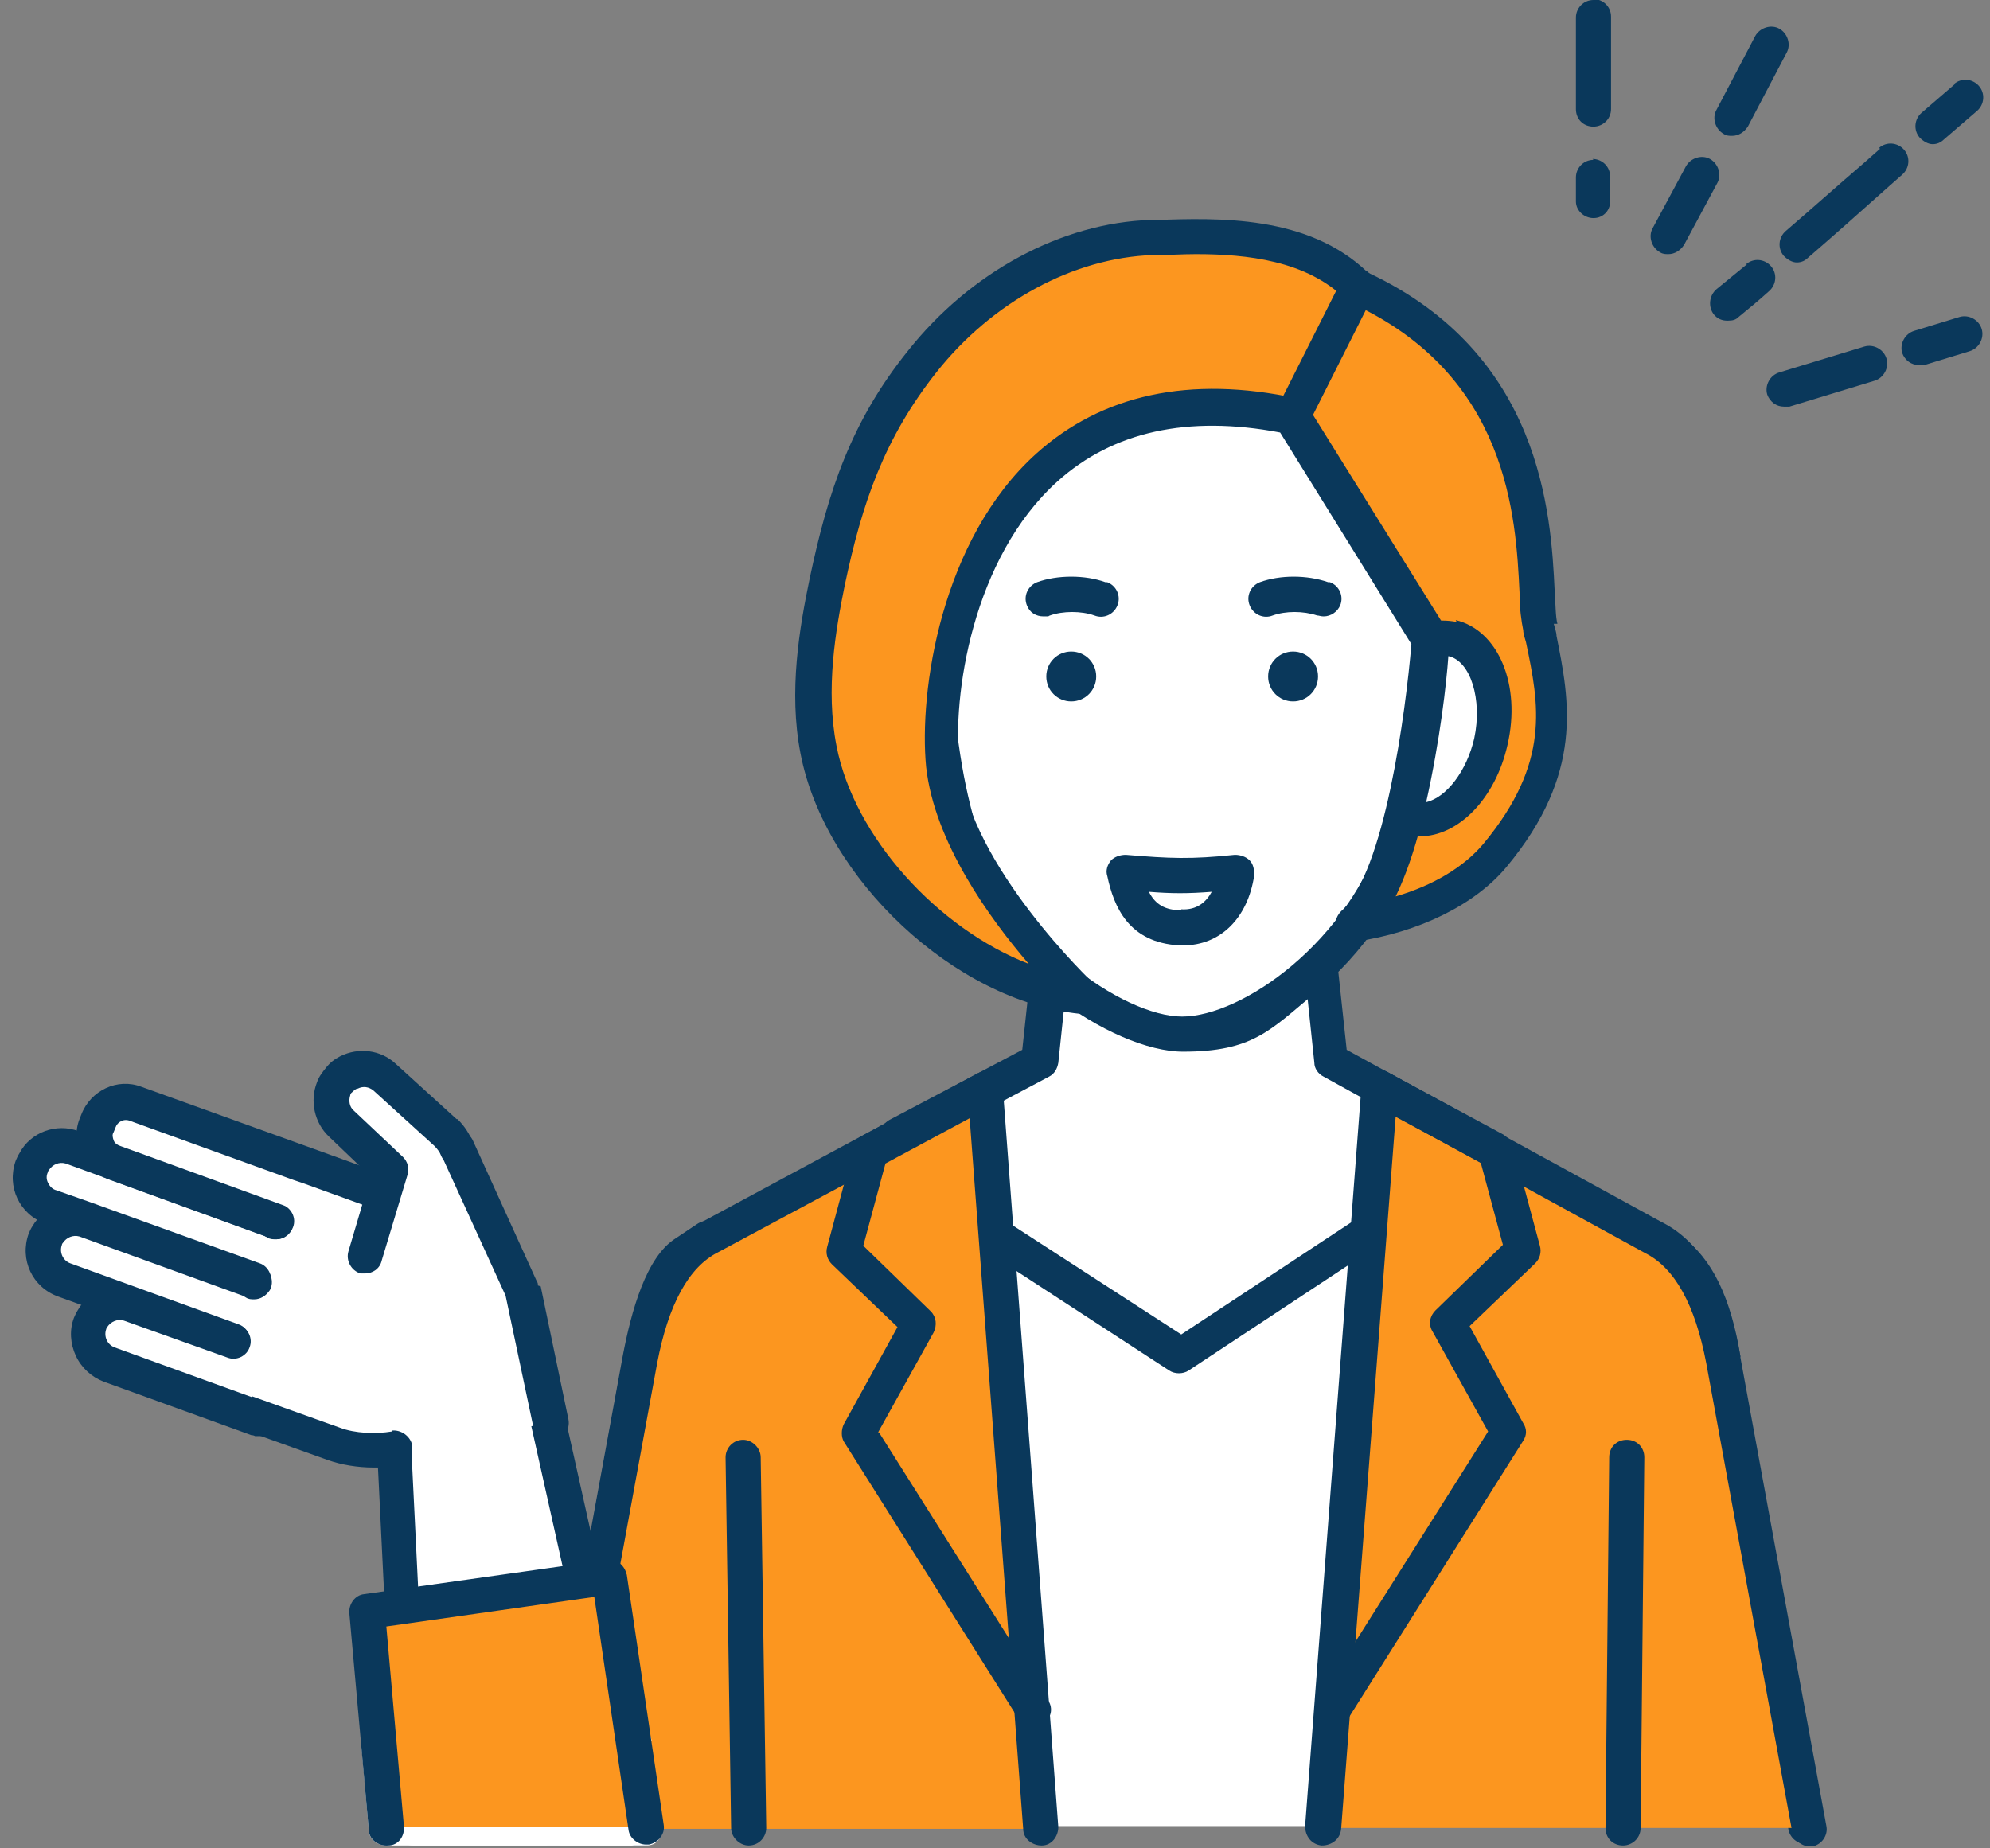<?xml version="1.0" encoding="UTF-8"?>
<svg id="_レイヤー_1" data-name="レイヤー_1" xmlns="http://www.w3.org/2000/svg" version="1.1" viewBox="0 0 215.3 200">
  <rect x="0" y="0" width="215.3" height="200" fill="#808080" stroke="none"/>
  <!-- Generator: Adobe Illustrator 29.3.1, SVG Export Plug-In . SVG Version: 2.1.0 Build 151)  -->
  <defs>
    <style>
      .st0 {
        fill: #fc961f;
      }

      .st1 {
        fill: #0a385b;
      }

      .st2 {
        fill: #fff;
      }
    </style>
  </defs>
  <path class="st1" d="M172.4,0c-1.1,0-1.9.9-1.9,1.9,0,2.9,0,5.9,0,8.8v1.1c0,1.1.8,1.9,1.9,1.9h0c1,0,1.9-.8,1.9-1.9v-1.1c0-2.9,0-5.9,0-8.9,0-1.1-.9-1.9-1.9-1.9h0Z"/>
  <path class="st1" d="M172.4,17.3c-1.1,0-1.9.9-1.9,1.9,0,.9,0,1.7,0,2.6,0,1,.9,1.8,1.9,1.8h0c1.1,0,1.9-.9,1.8-2,0-.8,0-1.7,0-2.5,0-1.1-.9-1.9-1.9-1.9Z"/>
  <path class="st1" d="M192.5,3.1c-.9-.5-2.1-.1-2.6.8l-4.2,8c-.5.9-.1,2.1.8,2.6.3.2.6.2.9.2.7,0,1.3-.4,1.7-1l4.2-8c.5-.9.1-2.1-.8-2.6h0Z"/>
  <path class="st1" d="M185,17.2c-.9-.5-2.1-.1-2.6.8l-3.6,6.7c-.5.9-.1,2.1.8,2.6.3.2.6.2.9.2.7,0,1.3-.4,1.7-1l3.6-6.7c.5-.9.1-2.1-.8-2.6h0Z"/>
  <path class="st1" d="M211.5,9.1l-3.6,3.1c-.8.7-.9,1.9-.2,2.7.4.4.9.7,1.4.7s.9-.2,1.2-.5l3.6-3.1c.8-.7.9-1.9.2-2.7-.7-.8-1.9-.9-2.7-.2h0Z"/>
  <path class="st1" d="M203.4,16.1l-1.7,1.5c-2.8,2.4-5.7,5-8.5,7.4-.8.7-.9,1.9-.2,2.7.4.4.9.7,1.4.7s.9-.2,1.2-.5c2.9-2.5,5.7-5,8.5-7.5l1.7-1.5c.8-.7.9-1.9.2-2.7-.7-.8-1.9-.9-2.7-.2h0Z"/>
  <path class="st1" d="M189,28.6c-1.1.9-2.2,1.8-3.3,2.7-.8.7-.9,1.9-.3,2.7.4.5.9.7,1.5.7s.9-.1,1.2-.4c1.1-.9,2.2-1.8,3.3-2.8.8-.7.9-1.9.2-2.7-.7-.8-1.9-.9-2.7-.2Z"/>
  <path class="st1" d="M212,34.3l-4.9,1.5c-1,.3-1.6,1.4-1.3,2.4.3.8,1,1.3,1.8,1.3s.4,0,.6,0l4.9-1.5c1-.3,1.6-1.4,1.3-2.4-.3-1-1.4-1.6-2.4-1.3h0Z"/>
  <path class="st1" d="M201.7,37.5l-9.2,2.8c-1,.3-1.6,1.4-1.3,2.4.3.8,1,1.3,1.8,1.3s.4,0,.6,0l9.2-2.8c1-.3,1.6-1.4,1.3-2.4-.3-1-1.4-1.6-2.4-1.3h0Z"/>
  <path class="st2" d="M157.2,69.1c-.7-.2-1.5-.1-2.2,0l-2.3,19.4s0,0,0,0c3.5.8,7.4-2.9,8.6-8.3,1.2-5.4-.7-10.4-4.2-11.2h0Z"/>
  <path class="st1" d="M157.6,67.3c-1-.2-2.1-.2-3.2,0-1,.3-1.6,1.3-1.3,2.3.3,1,1.3,1.6,2.3,1.3.5-.1.9-.1,1.3,0,2.4.5,3.7,4.7,2.8,8.9-1,4.2-3.9,7.4-6.3,6.9-1-.3-2,.2-2.4,1.2-.3,1,.2,2.1,1.2,2.4,0,0,.2,0,.3,0,.5.1.9.2,1.4.2,4.2,0,8.2-4.1,9.5-9.9,1.5-6.5-1-12.4-5.6-13.5Z"/>
  <path class="st2" d="M142.5,101.7h-28.7l-1.4,13.1-15.3,8.1c6.7,7.7,18.7,23.8,30.6,23.9,12.1,0,24.2-15.9,30.9-23.9l-14.8-8.1-1.4-13.1h0Z"/>
  <path class="st1" d="M159.6,121.2l-13.9-7.6-1.3-12.1c-.1-1-.9-1.7-1.9-1.7h-28.7c-1,0-1.8.7-1.9,1.7l-1.3,12.1-14.4,7.6c-.5.3-.9.8-1,1.3-.1.6,0,1.2.4,1.6.8.9,1.6,1.9,2.5,3,7.2,8.5,18.1,21.4,29.5,21.5h.1c12,0,23.1-13.5,30.5-22.4.6-.8,1.2-1.5,1.8-2.2.4-.4.5-1,.4-1.6-.1-.6-.5-1-1-1.3h0ZM155.4,123.9c-6.5,7.9-17.4,21-27.5,21h0c-9.7,0-19.9-12.2-26.6-20.2-.4-.4-.7-.8-1-1.2l13.2-7c.6-.3.9-.9,1-1.5l1.2-11.4h25.3l1.2,11.4c0,.6.4,1.2,1,1.5l12.7,7c-.1.1-.2.3-.3.4h0Z"/>
  <path class="st2" d="M98.7,69.1c-3.5.8-5.4,5.8-4.2,11.2,1.2,5.4,5.1,9.1,8.6,8.3,0,0,.1,0,.2,0l-2.4-19.4c-.7-.2-1.5-.2-2.2,0h0Z"/>
  <path class="st1" d="M102.8,86.8s0,0,0,0c-1.4.3-2.8-.7-3.4-1.3-1.3-1.3-2.4-3.3-2.9-5.5-1-4.2.3-8.4,2.8-8.9.4,0,.9,0,1.3,0,1,.3,2.1-.3,2.3-1.3.3-1-.3-2.1-1.3-2.3-1.1-.3-2.1-.3-3.2,0-4.6,1.1-7.1,7-5.6,13.5.7,3,2.1,5.6,4,7.4,1.7,1.6,3.6,2.5,5.5,2.5s.9,0,1.4-.2c.1,0,.2,0,.4,0,1-.3,1.6-1.4,1.3-2.4s-1.4-1.6-2.4-1.3h0Z"/>
  <path class="st2" d="M124.6,38.1c-28.7,0-23.7,31.1-23.7,31.1,0,0,0,1.1,0,1.7.6,9,1.5,14.8,3.1,19.9,3.8,12.4,17.1,21.2,23.9,21.2s19.6-8.1,23.7-21.7c1.5-5.1,2.3-7.9,3.3-19.4,0-.5,0-1.1,0-1.6,0,0,0-.1,0-.2.6-16.5-1.6-30.9-30.3-30.9h0Z"/>
  <path class="st1" d="M150.6,44.1c-5.2-5.4-13.6-8-25.9-8s-15.2,2.7-19.7,7.9c-7.9,9.2-6.2,23.3-6,25.2,0,.6,0,1.5,0,1.7.6,9,1.5,14.8,3.2,20.3,4.2,13.6,18.3,22.6,25.8,22.6s9.4-2.3,14.1-6.2c5.4-4.4,9.5-10.4,11.4-16.9,0,0,0,0,0,0,1.5-5.2,2.3-8,3.4-19.7,0-.5,0-1,0-1.4,0-.1,0-.3,0-.4h0c.3-9.3-.2-18.7-6.3-25h0ZM153,69.1h0c0,.1,0,.1,0,.1,0,.2,0,.3,0,.5,0,.3,0,.6,0,.9-1,11.3-1.8,14-3.2,19-3.8,12.4-15.5,20.4-21.9,20.4s-18.6-8.5-22.1-19.9c-1.6-5.2-2.5-10.8-3-19.5,0-.3,0-1.2,0-1.4,0-.1,0-.3,0-.4,0-.1-2.1-13.9,5.1-22.3,3.7-4.4,9.4-6.6,16.8-6.6,11.2,0,18.8,2.2,23.2,6.8,4.8,5,5.6,12.5,5.2,22.2v.2h0Z"/>
  <path class="st2" d="M180.9,135.4l-2.2-1.7-30.7-.4-20.2,13.3-20-13-31.1.3-2.4,1.7c-2.1,1.3-3.8,5.6-4.9,11.3l-9.3,50.7h135.6l-9.3-50.7c-.8-5.2-2.6-9.6-5.5-11.7Z"/>
  <path class="st1" d="M188.3,146.8c-1-6.3-3.1-10.7-6.3-12.9l-2.2-1.6c-.3-.2-.7-.4-1.1-.4l-30.7-.4c-.4,0-.8.1-1.1.3l-19.1,12.6-19-12.3c-.3-.2-.7-.3-1.1-.3l-31.1.3c-.4,0-.8.1-1.1.3l-2.4,1.6c-3.2,2-4.8,7.9-5.7,12.6l-9.3,50.7c-.2,1,.5,2,1.5,2.2.1,0,.2,0,.3,0,.9,0,1.7-.6,1.9-1.6l9.3-50.7c1.2-6.3,2.9-9.3,4-10,0,0,0,0,0,0l1.9-1.3,30-.3,19.5,12.7c.6.4,1.5.4,2.1,0l19.7-13,29.5.3,1.7,1.3s0,0,0,0c2.2,1.5,3.9,5.2,4.7,10.4,0,0,0,0,0,0l9.3,50.7c.2,1,1.2,1.7,2.2,1.5,1-.2,1.7-1.2,1.5-2.2l-9.3-50.6Z"/>
  <path class="st0" d="M76.9,133.9c-4.4,2.2-6.5,7.6-7.6,13.3l-9.3,50.7h52.6c0,0-6-80-6-80l-29.7,16Z"/>
  <path class="st1" d="M107.5,116.2c-.6-.3-1.3-.3-1.8,0l-29.7,16c-4.3,2.2-7.2,7.1-8.6,14.7l-9.3,50.7c-.2,1,.5,2,1.5,2.2.1,0,.2,0,.3,0,.9,0,1.7-.6,1.9-1.6l9.3-50.7c1.2-6.3,3.4-10.4,6.6-12,0,0,0,0,0,0l27.2-14.6,5.8,77c0,1.1,1,1.8,2,1.8,1.1,0,1.8-1,1.8-2l-6-79.9c0-.6-.4-1.2-1-1.5h0Z"/>
  <path class="st0" d="M178.8,133.9l-29.6-16.2-6.1,80.1h52.6c0,0-9.3-50.6-9.3-50.6-1.1-5.7-3.2-11.1-7.6-13.3Z"/>
  <path class="st1" d="M188.3,146.8c-1.4-7.6-4.3-12.5-8.6-14.6l-29.6-16.2c-.6-.3-1.3-.3-1.8,0-.6.3-.9.9-1,1.5l-6.1,80.1c0,1.1.7,2,1.8,2.1,1.1,0,2-.7,2.1-1.8l5.9-77.1,27,14.8s0,0,0,0c3.2,1.6,5.4,5.6,6.6,11.9l9.3,50.7c.2.9,1,1.6,1.9,1.6s.2,0,.3,0c1-.2,1.7-1.2,1.5-2.2l-9.3-50.7h0Z"/>
  <path class="st1" d="M80.4,155.8h0c-1.1,0-1.9.9-1.9,1.9l.6,40.1c0,1,.9,1.9,1.9,1.9h0c1.1,0,1.9-.9,1.9-1.9l-.6-40.1c0-1-.9-1.9-1.9-1.9Z"/>
  <path class="st1" d="M176,155.8c-1.1,0-1.9.8-1.9,1.9l-.4,40.1c0,1.1.8,1.9,1.9,1.9h0c1,0,1.9-.8,1.9-1.9l.4-40.1c0-1.1-.8-1.9-1.9-1.9Z"/>
  <path class="st1" d="M95,155l6-10.8c.4-.8.3-1.7-.3-2.3l-7.3-7.1,2.4-8.9,11.9-6.4c.9-.5,1.3-1.7.8-2.6s-1.7-1.3-2.6-.8l-12.6,6.8c-.5.2-.8.7-.9,1.2l-2.9,10.8c-.2.7,0,1.4.5,1.9l7.1,6.8-5.8,10.5c-.3.6-.3,1.4,0,1.9l18.9,30c.4.6,1,.9,1.6.9s.7,0,1-.3c.9-.6,1.2-1.7.6-2.6l-18.3-29h0Z"/>
  <path class="st1" d="M163.6,124c-.1-.5-.5-.9-.9-1.2l-12.6-6.8c-.9-.5-2.1-.2-2.6.8-.5.9-.2,2.1.8,2.6l11.9,6.4,2.4,8.9-7.3,7.1c-.6.6-.8,1.5-.3,2.3l6,10.8-18.3,29c-.6.9-.3,2.1.6,2.6.3.2.7.3,1,.3.6,0,1.3-.3,1.6-.9l18.9-30c.4-.6.4-1.3,0-1.9l-5.8-10.5,7.1-6.8c.5-.5.7-1.2.5-1.9l-2.9-10.8h0Z"/>
  <path class="st0" d="M147,31.1c-6.1-6.1-16.1-5.6-22.3-5.4-9.8.3-18.9,6-24.8,13.4-5.9,7.5-8.3,14.7-10.3,23.8-1.3,6-2.1,12.2-1,18.1,2.4,12.2,15.4,25.3,28.5,26.7,0,0-13.8-12.9-15-24.9-1.3-12,4.9-44.8,37.8-37.8l15,24.1s-1.8,25.1-8.2,30.8c6.2-.9,12-3.6,15.2-7.4,8.4-10,6.1-17.6,4.7-24.7-1.1-5.3,1.9-26.9-19.7-36.8Z"/>
  <path class="st1" d="M168.5,67.5c-.2-.7-.2-2.1-.3-3.6-.4-8.3-1.4-25.6-20.2-34.4-6.5-6.3-16.3-5.9-22.9-5.7h-.6c-9.6.3-19.5,5.6-26.3,14.2-6.1,7.6-8.6,15.1-10.6,24.6-1.1,5.3-2.3,12.2-1,18.9,2.6,13.6,16.7,26.8,30.2,28.2,0,0,.1,0,.2,0,.7,0,1.4-.4,1.7-1.1.3-.7.2-1.6-.4-2.2-.1-.1-13.3-12.6-14.5-23.7-.8-7.4,1.4-22.3,10.6-30.6,6-5.4,14.1-7.2,24.1-5.3l14.2,22.9c-.6,7.2-2.9,24.8-7.6,28.9-.6.6-.8,1.5-.5,2.2.4.8,1.2,1.2,2,1.1,6.9-1,13-4,16.4-8.1,8.4-10.1,6.8-18,5.4-25,0-.4-.2-.9-.3-1.3h0ZM160.5,91.3c-2.1,2.5-5.4,4.5-9.5,5.7,4.4-9,5.7-25.6,5.8-27.8,0-.4,0-.8-.3-1.1l-15-24.1c-.3-.4-.7-.8-1.2-.9-11.6-2.5-21.1-.4-28.2,6-10.3,9.3-12.7,25.7-11.9,33.9.9,8.1,6.8,16.3,11.1,21.3-9.8-3.8-18.9-13.7-20.8-23.6-1.2-6.1-.1-12.5.9-17.4,1.9-9,4.3-15.9,9.9-23,6.1-7.7,14.9-12.4,23.4-12.7h.6c1.2,0,2.6-.1,4.1-.1,5.5,0,12,.7,16.2,4.9.2.2.4.3.6.4,17,7.8,17.8,23.1,18.2,31.3,0,1.8.2,3.1.4,4.1,0,.4.2.9.3,1.3,1.4,6.7,2.7,13-4.6,21.8h0Z"/>
  <path class="st1" d="M147.8,29.4c-.9-.5-2.1,0-2.6.8l-7,13.9c-.5.9,0,2.1.8,2.6.3.1.6.2.9.2.7,0,1.4-.4,1.7-1.1l7-13.9c.5-.9,0-2.1-.8-2.6Z"/>
  <path class="st2" d="M157.2,69.1c-.7-.2-1.5-.1-2.2,0,0,0-.5,9.7-3,19.6,0,0,.8-.1.8-.1,3.5.8,7.4-2.9,8.6-8.3,1.2-5.4-.7-10.4-4.2-11.2h0Z"/>
  <path class="st1" d="M157.6,67.3c-1-.2-2.1-.2-3.2,0-.8.2-1.4.9-1.4,1.7,0,0-.5,9.6-3,19.2-.3,1,.3,2,1.2,2.3.4.1.7.1,1.3,0,0,0,0,0,0,0,.4,0,.7,0,1.1,0,4.2,0,8.2-4.1,9.5-9.9,1.5-6.5-1-12.4-5.6-13.5h0ZM159.5,79.9c-.8,3.5-3,6.4-5.2,6.9,1.5-6.7,2.2-12.9,2.4-15.8,0,0,0,0,0,0,2.4.5,3.7,4.7,2.8,8.9h0Z"/>
  <path class="st1" d="M119.6,63c-2.2-.8-5.2-.8-7.4,0-1,.4-1.5,1.5-1.1,2.5.3.8,1,1.2,1.8,1.2s.4,0,.7-.1c1.4-.5,3.4-.5,4.8,0,1,.4,2.1-.1,2.5-1.1.4-1-.1-2.1-1.1-2.5h0Z"/>
  <path class="st1" d="M143.7,63c-2.3-.8-5.2-.8-7.4,0-1,.4-1.5,1.5-1.1,2.5.4,1,1.5,1.5,2.5,1.1,1.4-.5,3.3-.5,4.8,0,.2,0,.4.1.7.1.8,0,1.5-.5,1.8-1.2.4-1-.1-2.1-1.1-2.5h0Z"/>
  <path class="st1" d="M115.9,70.5c-1.5,0-2.7,1.2-2.7,2.7s1.2,2.7,2.7,2.7,2.7-1.2,2.7-2.7-1.2-2.7-2.7-2.7Z"/>
  <path class="st1" d="M139.9,70.5c-1.5,0-2.7,1.2-2.7,2.7s1.2,2.7,2.7,2.7,2.7-1.2,2.7-2.7-1.2-2.7-2.7-2.7Z"/>
  <path class="st2" d="M121.6,94.4c.8,3.5,2.1,5.8,6.1,6,4,.2,5.7-3.2,6.1-6-4.9.6-7.2.4-12.2,0h0Z"/>
  <path class="st1" d="M133.6,92.5c-4.8.5-7,.4-11.8,0-.6,0-1.2.2-1.6.6-.4.5-.6,1.1-.4,1.7.7,3.3,2.3,7.2,7.8,7.5.1,0,.3,0,.4,0,4,0,7-2.9,7.7-7.6,0-.6-.1-1.2-.5-1.6-.4-.4-1-.6-1.6-.6h0ZM127.8,98.5c-1.7,0-2.8-.6-3.5-2,2.4.2,4.3.2,6.8,0-.6,1.1-1.6,2-3.3,1.9Z"/>
  <path class="st2" d="M44.1,186.3l.6,11.5h24.4l-2.6-11.8-22.4.3Z"/>
  <path class="st2" d="M68.4,185.6c-.2-.9-1-1.5-1.9-1.5h0l-22.4.3c-.5,0-1,.2-1.4.6-.4.4-.5.9-.5,1.4l.6,11.5c0,1,.9,1.8,1.9,1.8h24.4c.6,0,1.1-.3,1.5-.7.4-.4.5-1,.4-1.6l-2.6-11.8ZM46.5,195.9l-.4-7.7,18.8-.2,1.8,7.9h-20.2,0Z"/>
  <path class="st2" d="M42.7,156.8l2,40.9h24.4l-9.8-43.9-16.7,2.9Z"/>
  <path class="st1" d="M42.6,154.9c-1.1,0-1.9.9-1.8,2l2,40.9c0,1,.9,1.8,1.9,1.8h0c1.1,0,1.9-.9,1.8-2l-2-40.9c0-1.1-.9-1.9-2-1.8h0Z"/>
  <path class="st1" d="M61.2,153.5c-.2-1-1.2-1.7-2.3-1.4-1,.2-1.7,1.2-1.4,2.3l9.8,43.9c.2.9,1,1.5,1.9,1.5s.3,0,.4,0c1-.2,1.7-1.2,1.4-2.3l-9.8-43.9Z"/>
  <path class="st2" d="M49.4,124.3l-7.3,2.1-.5,2.8-8.3-3-8.9,4.1-4.7,12.9,5.6,9.3,2.8,1h0s0,0,0,0l1.9.7,6.2,2.2c2,.7,4.1.9,6.1.5l8.3-1.4,8.8-1.5-3-14.4-6.9-15.2h0Z"/>
  <path class="st2" d="M3.7,125.8c0,.2-.2.4-.3.5-.6,1.8.3,3.7,2.1,4.4l3.7,1.3,18.3,6.6,2.4-6.4-22-8c-1.6-.6-3.3,0-4.1,1.5h0Z"/>
  <path class="st1" d="M30.5,130.4l-22-8c-2.4-.9-5.2.1-6.4,2.4-.2.3-.3.6-.4.8-1,2.8.4,5.8,3.2,6.8l3.6,1.3s0,0,0,0l18.3,6.6c.2,0,.4.1.6.1.8,0,1.5-.5,1.8-1.3.4-1-.2-2.1-1.1-2.4l-18.3-6.6s0,0,0,0l-3.7-1.3c-.4-.1-.7-.4-.9-.8-.2-.4-.2-.8,0-1.2,0,0,0-.1.1-.2.4-.6,1.1-.9,1.8-.7l22,8c1,.4,2.1-.2,2.4-1.1.4-1-.2-2.1-1.1-2.4h0Z"/>
  <path class="st2" d="M33.2,126.1l-.9-.3-17.7-6.4c-1.6-.6-3.4.3-4,1.9l-.2.5c-.6,1.6.3,3.4,1.9,4l17.6,6.4,11.7-3.1-8.3-3h0Z"/>
  <path class="st1" d="M42.2,127.3l-8.3-3s0,0,0,0l-18.6-6.7c-2.6-1-5.5.4-6.5,3l-.2.5c-.5,1.3-.4,2.6.2,3.9.6,1.2,1.6,2.1,2.9,2.6l17.6,6.4c.2,0,.4.1.6.1.8,0,1.5-.5,1.8-1.3.4-1-.2-2.1-1.1-2.4l-17.6-6.4c-.3-.1-.6-.3-.7-.6-.1-.3-.2-.6,0-.9l.2-.5c.2-.6.9-1,1.6-.7l17.7,6.4.9.3s0,0,0,0l8.3,3c1,.4,2.1-.2,2.4-1.1.4-1-.2-2.1-1.1-2.4h0Z"/>
  <path class="st2" d="M9.2,132c-1.6-.5-3.3.1-4.1,1.5,0,.2-.2.4-.3.5-.6,1.8.3,3.7,2.1,4.4l7.1,2.6,11.2,4,2.4-6.4-18.3-6.6s0,0,0,0Z"/>
  <path class="st1" d="M28.2,136.9l-18.2-6.6s-.1,0-.2,0c-2.4-.8-5,.2-6.3,2.4-.2.3-.3.6-.4.8-1,2.8.4,5.8,3.2,6.8l18.2,6.6c.2,0,.4.1.6.1.8,0,1.5-.5,1.8-1.3.4-1-.2-2.1-1.1-2.4l-18.2-6.6c-.8-.3-1.2-1.2-.9-2,0,0,0-.1.1-.2.4-.6,1.1-.9,1.8-.7,0,0,0,0,0,0l18.2,6.6c1,.4,2.1-.2,2.4-1.1.4-1-.2-2.1-1.1-2.4h0ZM8.6,133.8s0,0,0,0c0,0,0,0,0,0ZM8.7,133.9s0,0,0,0c0,0,0,0,0,0Z"/>
  <path class="st2" d="M45,119.6l-.3-.2-.5-.4-2.7-2.5c-1.1-1-2.6-1.2-3.8-.5-.4.2-.7.4-1,.7-.3.3-.5.7-.7,1-.5,1.3-.2,2.8.9,3.8,0,0,0,0,0,0l5.1,4.9.2.2-2.8,9.3,9.8-11.6c-.2-.7-.6-1.3-1.2-1.8l-3.2-2.9h0Z"/>
  <path class="st1" d="M49.4,121.1l-6.6-6c-1.6-1.5-4-1.8-6-.8-.6.3-1.1.7-1.5,1.2-.4.5-.8,1-1,1.6-.8,2-.3,4.4,1.3,5.9,0,0,0,0,0,0l4.5,4.3-2.4,8.1c-.3,1,.3,2.1,1.3,2.4.2,0,.4,0,.5,0,.8,0,1.6-.5,1.8-1.4l2.8-9.3c.2-.7,0-1.4-.5-1.9l-5.3-5s0,0,0,0c-.5-.4-.6-1.1-.4-1.7,0-.2.2-.3.3-.4.1-.1.3-.3.5-.3.6-.3,1.2-.2,1.7.2l6.6,6c.3.3.6.7.7,1,.4,1,1.5,1.5,2.4,1.1,1-.4,1.5-1.5,1.1-2.4-.4-1-.9-1.8-1.7-2.6h0Z"/>
  <path class="st2" d="M29.9,154.1l6.2,2.2c2,.7,4.5.8,6.6.5l-17.5-4.4,4.7,1.7Z"/>
  <path class="st1" d="M42.4,154.9c-1.8.3-4,.2-5.6-.4l-10.9-3.9c-1-.4-2.1.2-2.4,1.1-.4,1,.2,2.1,1.1,2.4l10.9,3.9c1.4.5,3.2.8,4.9.8s1.8,0,2.6-.2c1-.2,1.7-1.2,1.6-2.2-.2-1-1.2-1.7-2.2-1.6h0Z"/>
  <path class="st1" d="M58.2,139.1c0-.1,0-.3-.1-.4l-6.9-15.2c-.4-1-1.6-1.4-2.5-.9-1,.4-1.4,1.6-.9,2.5l6.9,15.1,3,14.2c.2.9,1,1.5,1.9,1.5s.3,0,.4,0c1-.2,1.7-1.2,1.5-2.3l-3-14.4h0Z"/>
  <path class="st2" d="M14,141.1c-1.6-.6-3.3,0-4.1,1.5,0,.2-.2.4-.3.5-.6,1.8.3,3.8,2.1,4.4l11.1,4,4.9,1.8c0,0,.2,0,.3,0h0s0,0,0,0l-2.8-8.3-11.2-4Z"/>
  <path class="st1" d="M28.5,151.6s0,0,0,0c0,0,0,0-.1,0l-16-5.8c-.8-.3-1.2-1.2-.9-2,0,0,0-.1.1-.2.4-.6,1.1-.9,1.8-.7l11.2,4c1,.4,2.1-.2,2.4-1.1.4-1-.2-2.1-1.1-2.4l-11.1-4c-2.4-.9-5.1.1-6.4,2.4-.2.3-.3.6-.4.8-.5,1.3-.4,2.8.2,4.1.6,1.3,1.7,2.3,3,2.8l16,5.8c.1,0,.2,0,.4.1,0,0,0,0,0,0,.1,0,.3,0,.4,0,0,0,0,0,.1,0,1,0,1.8-.8,1.9-1.8,0-.9-.5-1.7-1.4-2h0Z"/>
  <path class="st1" d="M30.8,130.6c-.9-.5-2.1-.2-2.6.7-.5.9-.2,2.1.7,2.6.3.2.6.2.9.2.7,0,1.3-.3,1.7-1h0c.5-.9.2-2.1-.7-2.6Z"/>
  <path class="st1" d="M28.4,137c-.9-.5-2.1-.1-2.6.8-.5.9-.1,2.1.8,2.6.3.2.6.2.9.2.7,0,1.3-.4,1.7-1,.5-.9.1-2.1-.8-2.6Z"/>
  <path class="st2" d="M41,188.7l.8,9.1h28.1l-1.3-9.1h-27.6Z"/>
  <path class="st2" d="M70.5,188.4c-.1-.9-.9-1.6-1.9-1.6h-27.6c-.5,0-1,.2-1.4.6-.4.4-.5.9-.5,1.5l.8,9.1c0,1,.9,1.7,1.9,1.7h28.1c.6,0,1.1-.2,1.4-.7.4-.4.5-1,.4-1.5l-1.3-9.1h0ZM43.6,195.9l-.5-5.2h23.9l.8,5.2h-24.2Z"/>
  <path class="st0" d="M39.7,174.3l2.1,23.4h28.1l-4-27.1-26.2,3.7Z"/>
  <path class="st1" d="M67.8,170.4c-.2-1-1.1-1.8-2.2-1.6l-26.2,3.7c-1,.1-1.7,1.1-1.6,2.1l2.1,23.4c0,1,1,1.8,2.1,1.7,1.1,0,1.8-1,1.7-2.1l-1.9-21.6,22.5-3.2,3.7,25.2c.1.9,1,1.6,1.9,1.6s.2,0,.3,0c1-.2,1.8-1.1,1.6-2.2l-4-27.1h0Z"/>
</svg>